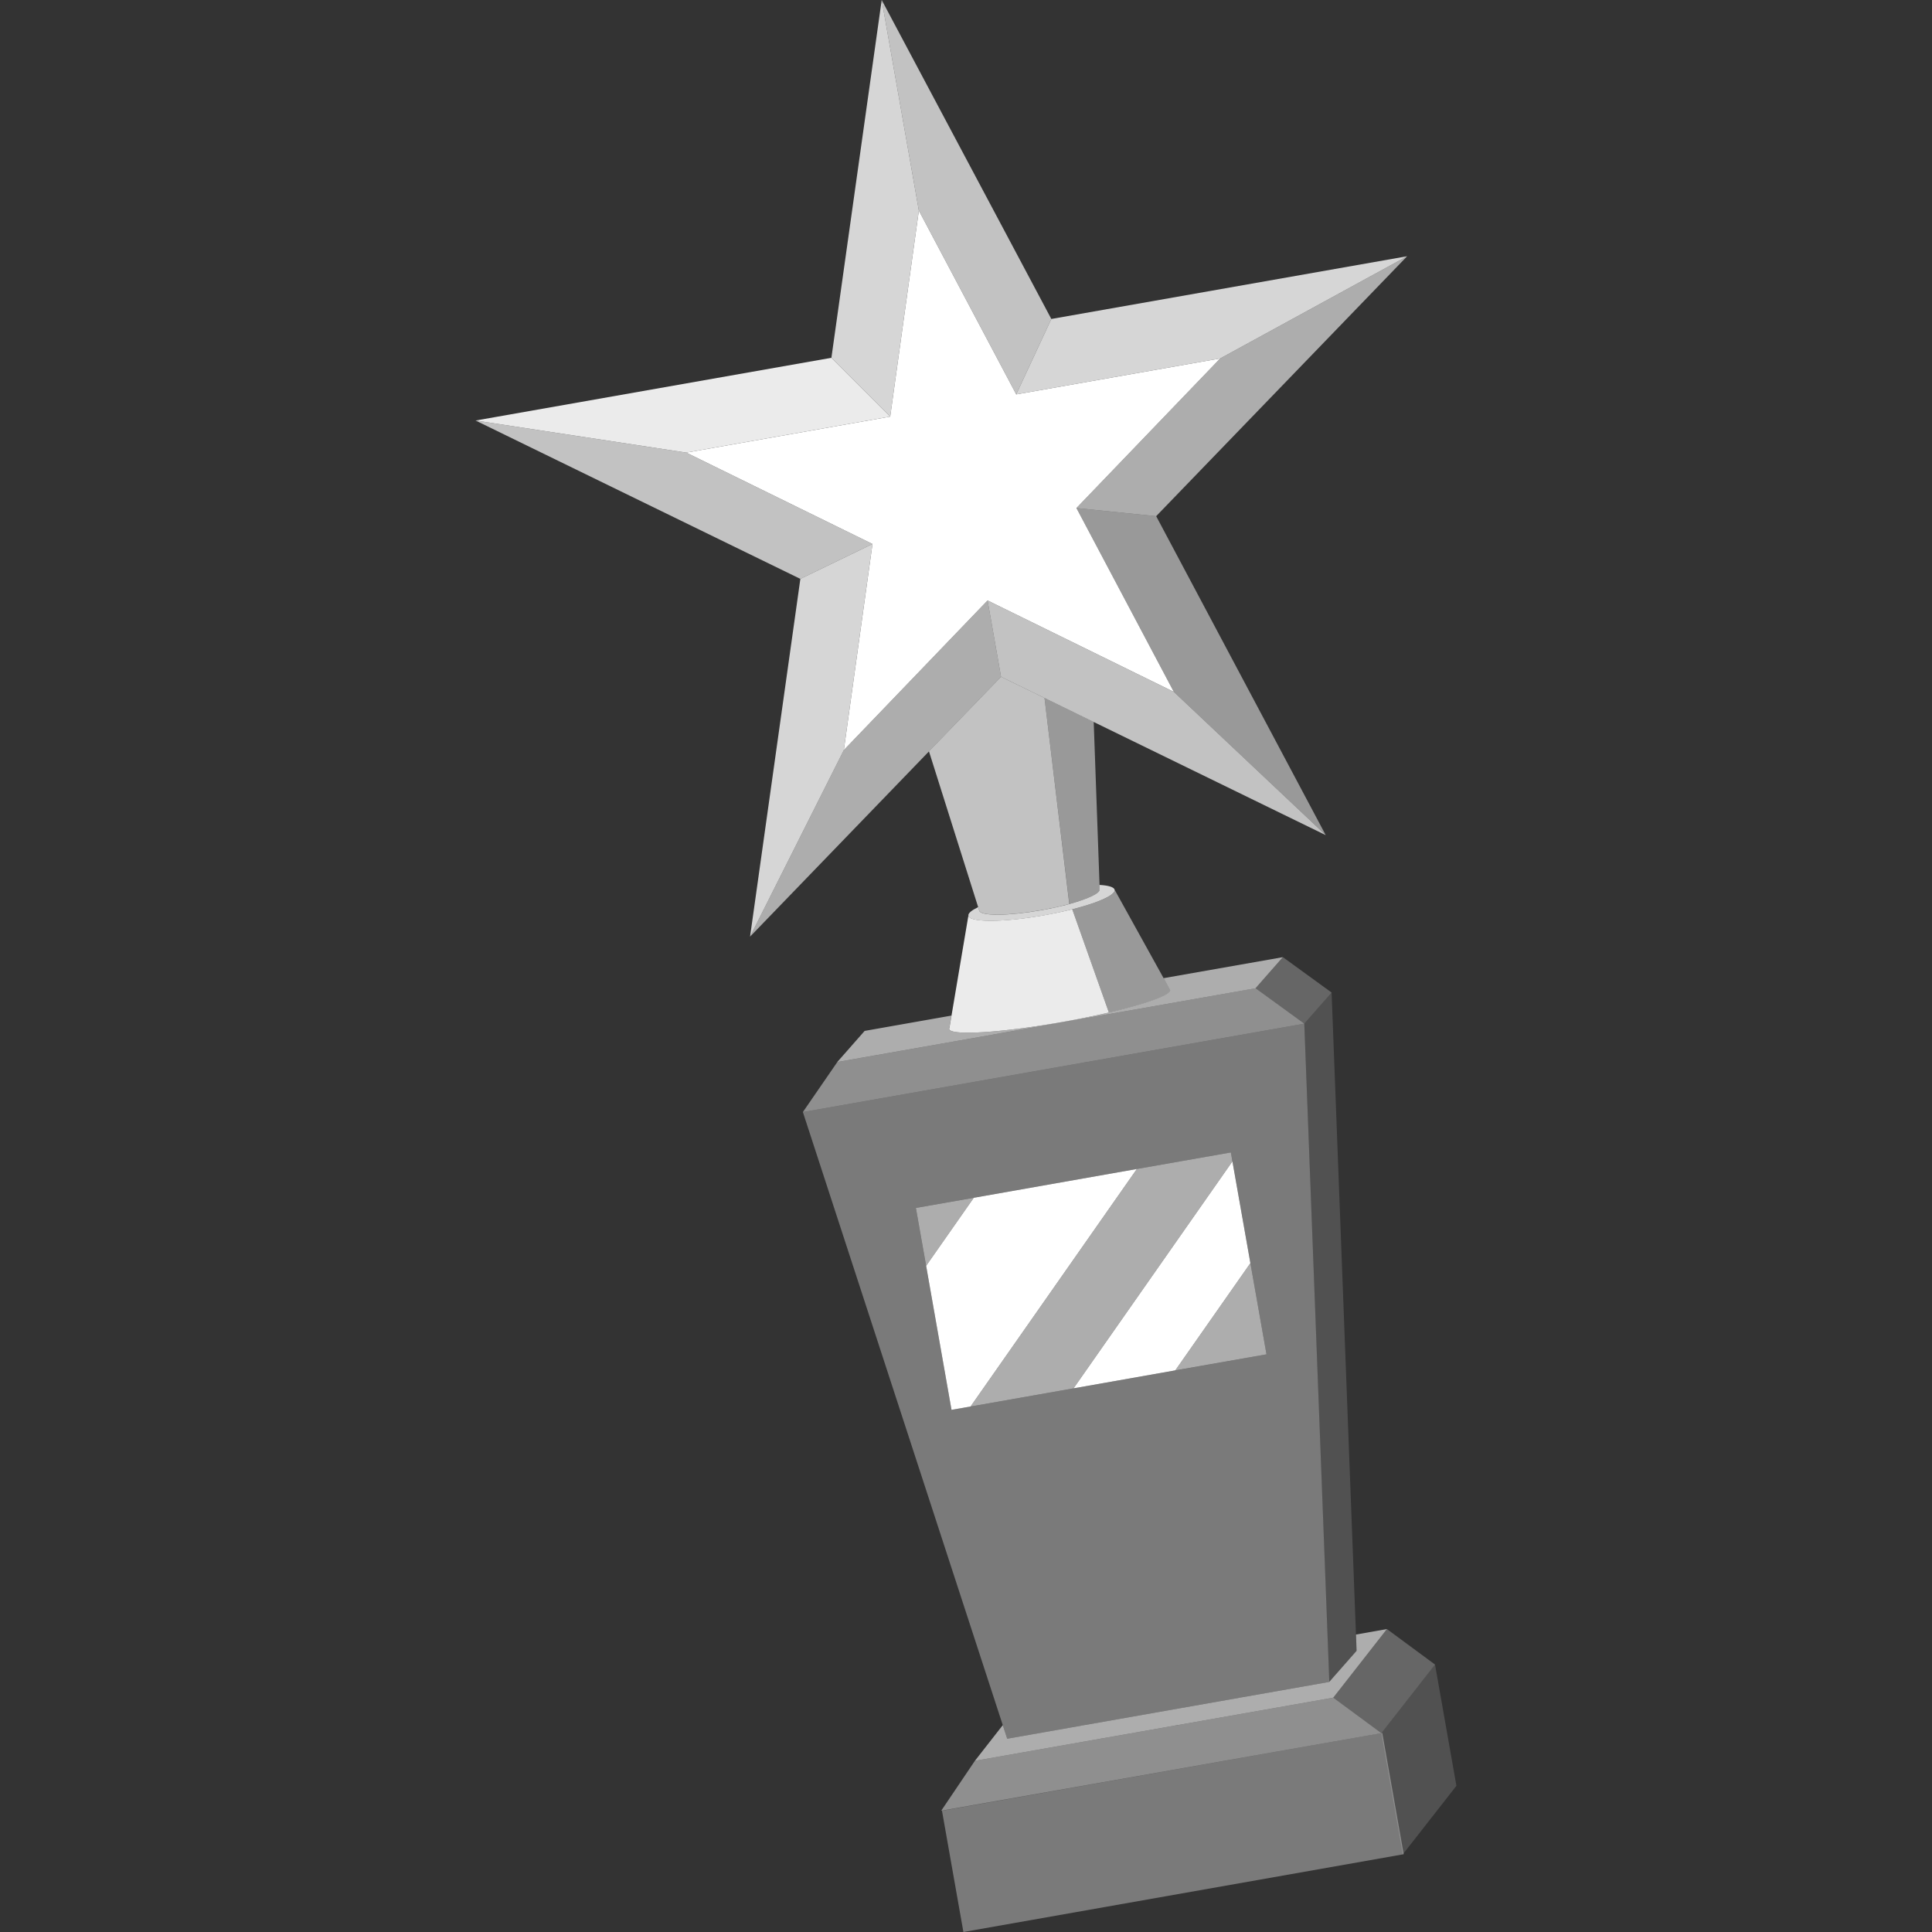 <svg viewBox="0 0 300 300" xmlns="http://www.w3.org/2000/svg"><rect x="0" y="0" width="300" height="300" fill="#333333" stroke="none"/><g fill="#fff"><path d="m 130.02 164.91 l -5.35 7.77 77.86 -13.73 -7.57 -5.5 z" opacity=".45"/><path d="m 151.38 273.42 l -5.23 7.75 68.35 -12.05 -7.47 -5.51 z" opacity=".45"/><path d="m 147.28 275 h 69.41 v 19.12 h -69.41 z" opacity=".35" transform="matrix(.985 -.174 .174 .985 -46.65 35.92)"/><path d="m 199.21 148.63 l -4.25 4.82 7.57 5.5 4.24 -4.83 z" opacity=".25"/><path d="m 215.36 252.96 l -8.33 10.65 7.47 5.51 8.33 -10.65 z" opacity=".25"/><path d="m 202.53 158.95 l 4.24 -4.83 3.88 102.22 -4.25 4.83 z" opacity=".15"/><path d="m 214.5 269.12 l 8.33 -10.65 3.32 18.83 -8.33 10.65 z" opacity=".15"/><path d="m 202.53 158.95 l -77.86 13.73 31.73 97.31 50.01 -8.82 z m -54.78 59.97 l -5.53 -31.35 48.91 -8.62 5.53 31.35 z" opacity=".35"/><path d="m 142.68 32.7 l 15.12 28.54 31.67 -5.58 -22.32 23.23 15.12 28.54 -28.92 -14.19 -22.32 23.23 4.45 -32 -28.92 -14.19 31.67 -5.59 z"/><path d="m 106.56 70.28 l -32.71 -4.98 55.25 -9.74 9.13 9.13 z" opacity=".9"/><path d="m 136.91 0 l 5.77 32.7 -4.45 31.99 -9.13 -9.13 z" opacity=".8"/><path d="m 142.68 32.7 l -5.77 -32.7 26.34 49.53 -5.45 11.71 z" opacity=".7"/><path d="m 218.5 39.79 l -55.25 9.74 -5.45 11.71 31.67 -5.58 z" opacity=".8"/><path d="m 73.85 65.3 l 32.71 4.98 28.92 14.19 -11.2 5.42 z" opacity=".7"/><path d="m 116.47 145.44 l 14.56 -28.97 4.45 -32 -11.2 5.42 z" opacity=".8"/><path d="m 179.53 80.15 l -12.38 -1.26 15.12 28.54 23.59 22.25 z" opacity=".5"/><path d="m 116.47 145.44 l 14.56 -28.97 22.32 -23.23 2.09 11.85 z" opacity=".6"/><path d="m 205.86 129.68 l -50.42 -24.59 -2.09 -11.85 28.92 14.19 z" opacity=".7"/><path d="m 162.19 108.38 l -6.75 -3.29 -11.19 11.58 7.8 24.7 c .16 .89 4.47 .87 9.63 -.04 1.59 -.28 3.07 -.61 4.36 -.96 z" opacity=".7"/><path d="m 162.19 108.38 l 3.86 31.99 c 2.9 -.79 4.82 -1.68 4.71 -2.3 l -.93 -25.97 z" opacity=".5"/><path d="m 162.07 142.13 c -6.27 1.11 -11.51 1.13 -11.7 .05 l -2.94 17.42 a .29 .29 0 0 0 -.04 .18 v .01 .01 c .29 1.05 8.08 .57 17.5 -1.09 2.63 -.46 5.09 -.97 7.3 -1.48 l -5.69 -16.04 c -1.35 .34 -2.85 .66 -4.43 .94 z" opacity=".9"/><path d="m 181.71 153.74 s 0 -.01 0 -.01 a .29 .29 0 0 0 -.09 -.15 l -8.53 -15.4 c .14 .81 -2.58 2 -6.59 3.02 l 5.69 16.04 c 5.7 -1.33 9.58 -2.69 9.52 -3.48 z" opacity=".5"/><path d="m 170.73 137.41 l .02 .67 c .11 .62 -1.81 1.5 -4.71 2.3 -1.29 .35 -2.77 .68 -4.36 .96 -5.16 .91 -9.47 .93 -9.63 .04 l -.16 -.52 c -1.02 .49 -1.59 .95 -1.52 1.33 .19 1.08 5.43 1.06 11.7 -.05 s 11.2 -2.88 11.01 -3.96 c -.07 -.43 -.95 -.69 -2.35 -.77 z" opacity=".8"/><path d="m 180.68 151.89 l .93 1.69 a .29 .29 0 0 1 .09 .15 s 0 .01 0 .01 v .01 c .06 .79 -3.82 2.15 -9.52 3.48 -2.2 .51 -4.67 1.02 -7.3 1.48 -9.41 1.66 -17.2 2.14 -17.5 1.09 v -.01 -.01 a .29 .29 0 0 1 .04 -.18 l .32 -1.9 -13.48 2.38 -4.25 4.83 64.94 -11.45 4.25 -4.83 z" opacity=".6"/><path d="m 210.56 253.81 l .09 2.53 -4.25 4.83 -50 8.82 -.69 -2.11 -4.33 5.54 55.65 -9.81 8.33 -10.65 z" opacity=".6"/><path d="m 151.21 185.99 l -7.4 10.57 3.94 22.36 2.96 -.52 25.82 -36.88 z"/><path d="m 182.5 212.79 l 11.66 -16.65 -2.79 -15.8 -24.67 35.24 z"/><path d="m 151.21 185.99 l -8.99 1.58 1.59 8.99 z" opacity=".6"/><path d="m 191.37 180.34 l -.24 -1.39 -14.6 2.57 -25.82 36.88 15.99 -2.82 z" opacity=".6"/><path d="m 182.5 212.79 l 14.16 -2.49 -2.5 -14.16 z" opacity=".6"/><path d="m 179.53 80.15 l -12.38 -1.26 22.32 -23.23 29.03 -15.87 z" opacity=".6"/></g></svg>